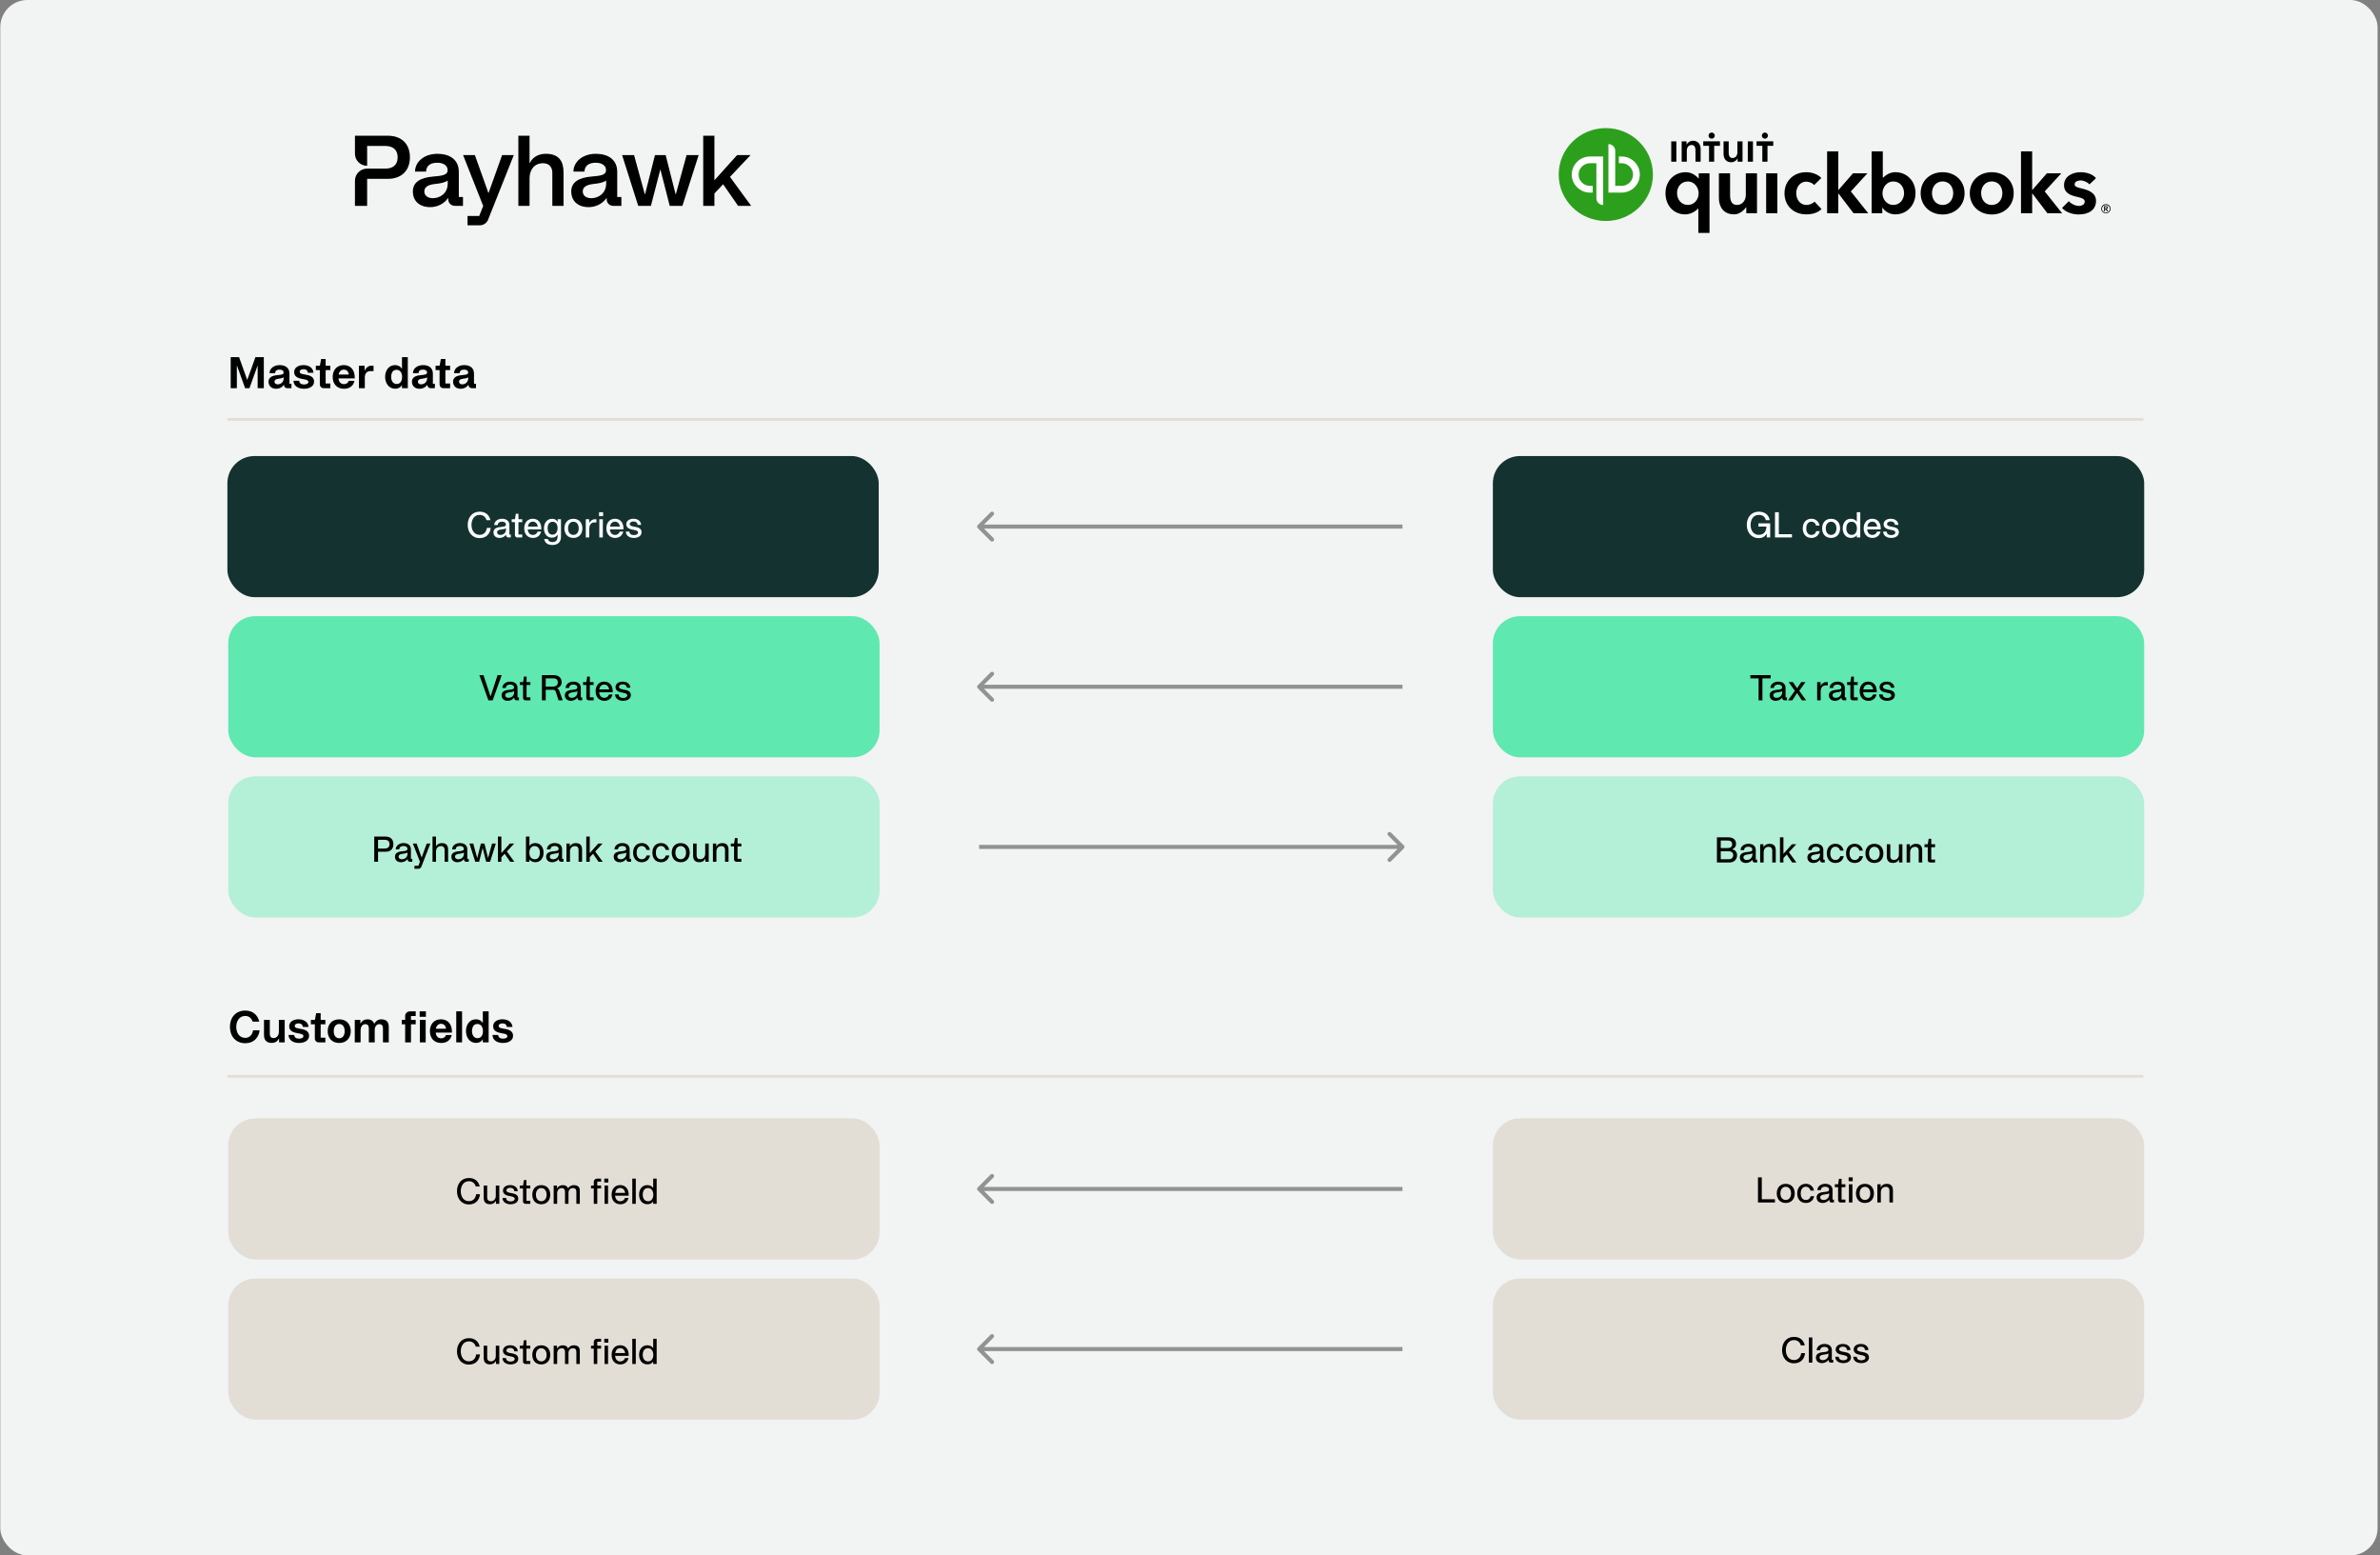 <svg width="877" height="573" viewBox="0 0 877 573" fill="none" xmlns="http://www.w3.org/2000/svg">
<rect x="0" y="0" width="877" height="573" fill="#808080" stroke="none"/>
<rect x="0.106" width="876" height="573" rx="10" fill="#F2F3F3"/>
<rect x="550.106" y="168" width="240" height="52" rx="10" fill="#143230"/>
<path d="M648.052 198.234C649.547 198.234 650.444 197.571 650.99 196.635H651.029V198H652.29V192.8H647.961V193.983H650.912C650.873 195.79 649.95 197.038 648.078 197.038C645.972 197.038 645.075 195.192 645.075 193.359C645.075 191.539 645.972 189.68 648.078 189.68C649.391 189.68 650.431 190.33 650.678 191.63H652.121C651.757 189.511 650.171 188.497 648.078 188.497C645.244 188.497 643.671 190.707 643.671 193.359C643.671 195.998 645.218 198.234 648.052 198.234ZM654.063 198H660.316V196.804H655.467V188.718H654.063V198ZM667.482 198.169C669.042 198.169 670.212 197.259 670.55 195.673H669.263C669.003 196.609 668.34 197.077 667.482 197.077C666.338 197.077 665.584 196.206 665.584 194.646C665.584 193.099 666.338 192.176 667.469 192.176C668.314 192.176 668.951 192.67 669.211 193.619H670.498C670.16 192.072 669.055 191.11 667.469 191.11C665.506 191.11 664.297 192.54 664.297 194.646C664.297 196.765 665.506 198.169 667.482 198.169ZM674.735 191.123C672.577 191.123 671.433 192.67 671.433 194.646C671.433 196.609 672.577 198.169 674.735 198.169C676.906 198.169 678.05 196.609 678.05 194.646C678.05 192.67 676.906 191.123 674.735 191.123ZM672.772 194.646C672.772 193.06 673.656 192.202 674.735 192.202C675.827 192.202 676.711 193.06 676.711 194.646C676.711 196.219 675.827 197.064 674.735 197.064C673.656 197.064 672.772 196.219 672.772 194.646ZM682.08 198.156C682.964 198.156 683.809 197.831 684.186 197.09H684.212V198H685.486V188.718H684.212V192.176H684.186C683.692 191.383 682.743 191.11 682.054 191.11C680.039 191.11 679.012 192.722 679.012 194.62C679.012 196.518 680.052 198.156 682.08 198.156ZM680.351 194.698C680.351 193.437 680.819 192.202 682.249 192.202C683.666 192.202 684.251 193.359 684.251 194.646C684.251 195.881 683.692 197.064 682.314 197.064C680.962 197.064 680.351 195.894 680.351 194.698ZM689.967 198.169C691.501 198.169 692.606 197.311 692.97 195.842H691.67C691.397 196.635 690.773 197.077 689.967 197.077C688.81 197.077 688.147 196.258 688.03 195.023H693.022C693.035 194.906 693.035 194.789 693.035 194.685C693.035 192.553 691.878 191.11 689.915 191.11C687.952 191.11 686.743 192.54 686.743 194.646C686.743 196.752 687.978 198.169 689.967 198.169ZM688.069 193.983C688.251 192.904 688.888 192.176 689.915 192.176C690.877 192.176 691.553 192.826 691.722 193.983H688.069ZM696.879 198.169C698.582 198.169 699.713 197.311 699.713 196.102C699.713 195.101 699.141 194.425 697.633 194.152L696.502 193.931C695.735 193.788 695.345 193.502 695.345 193.06C695.345 192.488 695.904 192.098 696.749 192.098C697.568 192.098 698.166 192.475 698.257 193.359H699.531C699.492 192.098 698.439 191.11 696.749 191.11C695.137 191.11 694.084 191.929 694.084 193.138C694.084 194.1 694.747 194.776 696.138 195.062L697.282 195.296C698.075 195.465 698.413 195.764 698.413 196.18C698.413 196.778 697.776 197.129 696.879 197.129C695.839 197.129 695.28 196.661 695.215 195.829H693.915C693.915 197.103 694.968 198.169 696.879 198.169Z" fill="white"/>
<rect x="550.106" y="227" width="240" height="52" rx="10" fill="#5FE8AF"/>
<path d="M648.022 258V249.901H644.993V248.718H652.468V249.901H649.426V258H648.022ZM654.341 258.169C652.963 258.169 652.092 257.389 652.092 256.115C652.092 254.88 653.054 254.282 654.77 254.139C656.109 254.035 656.681 253.866 656.681 253.242C656.681 252.579 656.083 252.176 655.238 252.176C654.341 252.176 653.717 252.54 653.652 253.437H652.365C652.365 252.176 653.548 251.11 655.238 251.11C656.772 251.11 657.955 251.864 657.955 253.411V256.934H658.475V258H657.565C657.123 258 656.746 257.636 656.746 257.207V256.986H656.72C656.148 257.753 655.251 258.169 654.341 258.169ZM653.418 256.115C653.418 256.752 653.951 257.077 654.627 257.077C655.693 257.077 656.707 256.349 656.707 255.075V254.581C656.291 254.88 655.68 254.971 655.017 255.036C653.99 255.153 653.418 255.465 653.418 256.115ZM658.866 258L661.388 254.477L659.1 251.279H660.66L662.194 253.567L663.728 251.279H665.301L663.013 254.477L665.535 258H663.975L662.207 255.283L660.426 258H658.866ZM673.517 251.279V252.475H672.763C671.632 252.475 670.891 253.216 670.891 254.815V258H669.604V251.279H670.865V252.644H670.891C671.385 251.773 672.087 251.279 672.932 251.279H673.517ZM676.177 258.169C674.799 258.169 673.928 257.389 673.928 256.115C673.928 254.88 674.89 254.282 676.606 254.139C677.945 254.035 678.517 253.866 678.517 253.242C678.517 252.579 677.919 252.176 677.074 252.176C676.177 252.176 675.553 252.54 675.488 253.437H674.201C674.201 252.176 675.384 251.11 677.074 251.11C678.608 251.11 679.791 251.864 679.791 253.411V256.934H680.311V258H679.401C678.959 258 678.582 257.636 678.582 257.207V256.986H678.556C677.984 257.753 677.087 258.169 676.177 258.169ZM675.254 256.115C675.254 256.752 675.787 257.077 676.463 257.077C677.529 257.077 678.543 256.349 678.543 255.075V254.581C678.127 254.88 677.516 254.971 676.853 255.036C675.826 255.153 675.254 255.465 675.254 256.115ZM682.707 258C682.226 258 681.836 257.61 681.836 257.129V252.345H680.64V251.279H681.849L682.161 249.264H683.123V251.279H684.527V252.345H683.123V256.908H684.527V258H682.707ZM688.487 258.169C686.498 258.169 685.263 256.752 685.263 254.646C685.263 252.54 686.472 251.11 688.435 251.11C690.398 251.11 691.555 252.553 691.555 254.685C691.555 254.789 691.555 254.906 691.542 255.023H686.55C686.667 256.258 687.33 257.077 688.487 257.077C689.293 257.077 689.917 256.635 690.19 255.842H691.49C691.126 257.311 690.021 258.169 688.487 258.169ZM686.589 253.983H690.242C690.073 252.826 689.397 252.176 688.435 252.176C687.408 252.176 686.771 252.904 686.589 253.983ZM695.398 258.169C693.487 258.169 692.434 257.103 692.434 255.829H693.734C693.799 256.661 694.358 257.129 695.398 257.129C696.295 257.129 696.932 256.778 696.932 256.18C696.932 255.764 696.594 255.465 695.801 255.296L694.657 255.062C693.266 254.776 692.603 254.1 692.603 253.138C692.603 251.929 693.656 251.11 695.268 251.11C696.958 251.11 698.011 252.098 698.05 253.359H696.776C696.685 252.475 696.087 252.098 695.268 252.098C694.423 252.098 693.864 252.488 693.864 253.06C693.864 253.502 694.254 253.788 695.021 253.931L696.152 254.152C697.66 254.425 698.232 255.101 698.232 256.102C698.232 257.311 697.101 258.169 695.398 258.169Z" fill="black"/>
<rect x="550.106" y="286" width="240" height="52" rx="10" fill="#B4EFD8"/>
<path d="M632.667 317.742H637.23C639.089 317.742 640.09 316.468 640.09 315.116C640.09 313.959 639.466 313.127 638.322 312.867V312.841C639.193 312.49 639.713 311.762 639.713 310.982C639.713 309.149 638.452 308.46 636.736 308.46H632.667V317.742ZM634.071 316.546V313.582H636.853C637.802 313.582 638.673 313.933 638.673 315.025C638.673 315.948 638.049 316.546 637.087 316.546H634.071ZM634.071 312.425V309.643H636.489C637.451 309.643 638.283 309.851 638.283 311.034C638.283 311.944 637.737 312.425 636.489 312.425H634.071ZM643.363 317.911C644.273 317.911 645.17 317.495 645.742 316.728H645.768V316.949C645.768 317.378 646.145 317.742 646.587 317.742H647.497V316.676H646.977V313.153C646.977 311.606 645.794 310.852 644.26 310.852C642.57 310.852 641.387 311.918 641.387 313.179H642.674C642.739 312.282 643.363 311.918 644.26 311.918C645.105 311.918 645.703 312.321 645.703 312.984C645.703 313.608 645.131 313.777 643.792 313.881C642.076 314.024 641.114 314.622 641.114 315.857C641.114 317.131 641.985 317.911 643.363 317.911ZM642.44 315.857C642.44 315.207 643.012 314.895 644.039 314.778C644.702 314.713 645.313 314.622 645.729 314.323V314.817C645.729 316.091 644.715 316.819 643.649 316.819C642.973 316.819 642.44 316.494 642.44 315.857ZM649.819 311.021H648.597V317.742H649.884V314.024C649.884 312.854 650.495 311.957 651.769 311.957C652.575 311.957 653.056 312.49 653.056 313.283V317.742H654.343V313.309C654.343 311.866 653.771 310.865 652.029 310.865C651.067 310.865 650.313 311.255 649.845 312.113H649.819V311.021ZM655.896 317.742H657.17V316.104L658.392 314.791L660.407 317.742H661.954L659.185 313.946L661.902 311.021H660.316L657.17 314.57V308.46H655.896V317.742ZM668.258 317.911C669.168 317.911 670.065 317.495 670.637 316.728H670.663V316.949C670.663 317.378 671.04 317.742 671.482 317.742H672.392V316.676H671.872V313.153C671.872 311.606 670.689 310.852 669.155 310.852C667.465 310.852 666.282 311.918 666.282 313.179H667.569C667.634 312.282 668.258 311.918 669.155 311.918C670 311.918 670.598 312.321 670.598 312.984C670.598 313.608 670.026 313.777 668.687 313.881C666.971 314.024 666.009 314.622 666.009 315.857C666.009 317.131 666.88 317.911 668.258 317.911ZM667.335 315.857C667.335 315.207 667.907 314.895 668.934 314.778C669.597 314.713 670.208 314.622 670.624 314.323V314.817C670.624 316.091 669.61 316.819 668.544 316.819C667.868 316.819 667.335 316.494 667.335 315.857ZM676.339 317.911C677.899 317.911 679.069 317.001 679.407 315.415H678.12C677.86 316.351 677.197 316.819 676.339 316.819C675.195 316.819 674.441 315.948 674.441 314.388C674.441 312.841 675.195 311.918 676.326 311.918C677.171 311.918 677.808 312.412 678.068 313.361H679.355C679.017 311.814 677.912 310.852 676.326 310.852C674.363 310.852 673.154 312.282 673.154 314.388C673.154 316.507 674.363 317.911 676.339 317.911ZM683.436 317.911C684.996 317.911 686.166 317.001 686.504 315.415H685.217C684.957 316.351 684.294 316.819 683.436 316.819C682.292 316.819 681.538 315.948 681.538 314.388C681.538 312.841 682.292 311.918 683.423 311.918C684.268 311.918 684.905 312.412 685.165 313.361H686.452C686.114 311.814 685.009 310.852 683.423 310.852C681.46 310.852 680.251 312.282 680.251 314.388C680.251 316.507 681.46 317.911 683.436 317.911ZM690.688 310.865C688.53 310.865 687.386 312.412 687.386 314.388C687.386 316.351 688.53 317.911 690.688 317.911C692.859 317.911 694.003 316.351 694.003 314.388C694.003 312.412 692.859 310.865 690.688 310.865ZM688.725 314.388C688.725 312.802 689.609 311.944 690.688 311.944C691.78 311.944 692.664 312.802 692.664 314.388C692.664 315.961 691.78 316.806 690.688 316.806C689.609 316.806 688.725 315.961 688.725 314.388ZM697.578 317.898C698.54 317.898 699.294 317.508 699.762 316.65H699.788V317.742H701.01V311.021H699.723V314.739C699.723 315.909 699.099 316.793 697.838 316.793C697.032 316.793 696.551 316.273 696.551 315.48V311.021H695.264V315.454C695.264 316.897 695.836 317.898 697.578 317.898ZM703.786 311.021H702.564V317.742H703.851V314.024C703.851 312.854 704.462 311.957 705.736 311.957C706.542 311.957 707.023 312.49 707.023 313.283V317.742H708.31V313.309C708.31 311.866 707.738 310.865 705.996 310.865C705.034 310.865 704.28 311.255 703.812 312.113H703.786V311.021ZM711.224 317.742H713.044V316.65H711.64V312.087H713.044V311.021H711.64V309.006H710.678L710.366 311.021H709.157V312.087H710.353V316.871C710.353 317.352 710.743 317.742 711.224 317.742Z" fill="black"/>
<rect x="83.793" y="168" width="240" height="52" rx="10" fill="#143230"/>
<path d="M176.74 198.234C179.132 198.234 180.575 196.752 180.822 194.477H179.392C179.262 195.92 178.3 197.038 176.74 197.038C174.66 197.038 173.737 195.192 173.737 193.359C173.737 191.539 174.66 189.68 176.74 189.68C178.079 189.68 178.963 190.512 179.275 191.63H180.718C180.289 189.706 178.911 188.497 176.74 188.497C173.919 188.497 172.346 190.707 172.346 193.359C172.346 195.998 173.919 198.234 176.74 198.234ZM184.091 198.169C185.001 198.169 185.898 197.753 186.47 196.986H186.496V197.207C186.496 197.636 186.873 198 187.315 198H188.225V196.934H187.705V193.411C187.705 191.864 186.522 191.11 184.988 191.11C183.298 191.11 182.115 192.176 182.115 193.437H183.402C183.467 192.54 184.091 192.176 184.988 192.176C185.833 192.176 186.431 192.579 186.431 193.242C186.431 193.866 185.859 194.035 184.52 194.139C182.804 194.282 181.842 194.88 181.842 196.115C181.842 197.389 182.713 198.169 184.091 198.169ZM183.168 196.115C183.168 195.465 183.74 195.153 184.767 195.036C185.43 194.971 186.041 194.88 186.457 194.581V195.075C186.457 196.349 185.443 197.077 184.377 197.077C183.701 197.077 183.168 196.752 183.168 196.115ZM190.621 198H192.441V196.908H191.037V192.345H192.441V191.279H191.037V189.264H190.075L189.763 191.279H188.554V192.345H189.75V197.129C189.75 197.61 190.14 198 190.621 198ZM196.401 198.169C197.935 198.169 199.04 197.311 199.404 195.842H198.104C197.831 196.635 197.207 197.077 196.401 197.077C195.244 197.077 194.581 196.258 194.464 195.023H199.456C199.469 194.906 199.469 194.789 199.469 194.685C199.469 192.553 198.312 191.11 196.349 191.11C194.386 191.11 193.177 192.54 193.177 194.646C193.177 196.752 194.412 198.169 196.401 198.169ZM194.503 193.983C194.685 192.904 195.322 192.176 196.349 192.176C197.311 192.176 197.987 192.826 198.156 193.983H194.503ZM203.572 200.769C205.457 200.769 206.718 199.781 206.718 197.753V191.279H205.496V192.228H205.47C205.054 191.487 204.313 191.123 203.494 191.123C201.258 191.123 200.439 193.021 200.439 194.659C200.439 196.492 201.453 198.078 203.416 198.078C204.248 198.078 205.093 197.701 205.47 196.882H205.483V197.35C205.483 198.884 205.015 199.703 203.572 199.703C202.649 199.703 202.103 199.365 201.83 198.559H200.517C200.829 200.002 201.778 200.769 203.572 200.769ZM201.778 194.581C201.778 193.333 202.311 192.228 203.637 192.228C204.95 192.228 205.457 193.372 205.457 194.529C205.457 195.751 204.937 196.973 203.572 196.973C202.207 196.973 201.778 195.725 201.778 194.581ZM211.282 191.123C209.124 191.123 207.98 192.67 207.98 194.646C207.98 196.609 209.124 198.169 211.282 198.169C213.453 198.169 214.597 196.609 214.597 194.646C214.597 192.67 213.453 191.123 211.282 191.123ZM209.319 194.646C209.319 193.06 210.203 192.202 211.282 192.202C212.374 192.202 213.258 193.06 213.258 194.646C213.258 196.219 212.374 197.064 211.282 197.064C210.203 197.064 209.319 196.219 209.319 194.646ZM219.771 191.279H219.186C218.341 191.279 217.639 191.773 217.145 192.644H217.119V191.279H215.858V198H217.145V194.815C217.145 193.216 217.886 192.475 219.017 192.475H219.771V191.279ZM220.848 198H222.135V191.279H220.848V198ZM220.744 190.148H222.239V188.718H220.744V190.148ZM226.667 198.169C228.201 198.169 229.306 197.311 229.67 195.842H228.37C228.097 196.635 227.473 197.077 226.667 197.077C225.51 197.077 224.847 196.258 224.73 195.023H229.722C229.735 194.906 229.735 194.789 229.735 194.685C229.735 192.553 228.578 191.11 226.615 191.11C224.652 191.11 223.443 192.54 223.443 194.646C223.443 196.752 224.678 198.169 226.667 198.169ZM224.769 193.983C224.951 192.904 225.588 192.176 226.615 192.176C227.577 192.176 228.253 192.826 228.422 193.983H224.769ZM233.578 198.169C235.281 198.169 236.412 197.311 236.412 196.102C236.412 195.101 235.84 194.425 234.332 194.152L233.201 193.931C232.434 193.788 232.044 193.502 232.044 193.06C232.044 192.488 232.603 192.098 233.448 192.098C234.267 192.098 234.865 192.475 234.956 193.359H236.23C236.191 192.098 235.138 191.11 233.448 191.11C231.836 191.11 230.783 191.929 230.783 193.138C230.783 194.1 231.446 194.776 232.837 195.062L233.981 195.296C234.774 195.465 235.112 195.764 235.112 196.18C235.112 196.778 234.475 197.129 233.578 197.129C232.538 197.129 231.979 196.661 231.914 195.829H230.614C230.614 197.103 231.667 198.169 233.578 198.169Z" fill="white"/>
<rect x="84.106" y="227" width="240" height="52" rx="10" fill="#5FE8AF"/>
<path d="M179.972 258L176.644 248.718H178.152L180.739 256.544H180.778L183.352 248.718H184.873L181.545 258H179.972ZM187.087 258.169C185.709 258.169 184.838 257.389 184.838 256.115C184.838 254.88 185.8 254.282 187.516 254.139C188.855 254.035 189.427 253.866 189.427 253.242C189.427 252.579 188.829 252.176 187.984 252.176C187.087 252.176 186.463 252.54 186.398 253.437H185.111C185.111 252.176 186.294 251.11 187.984 251.11C189.518 251.11 190.701 251.864 190.701 253.411V256.934H191.221V258H190.311C189.869 258 189.492 257.636 189.492 257.207V256.986H189.466C188.894 257.753 187.997 258.169 187.087 258.169ZM186.164 256.115C186.164 256.752 186.697 257.077 187.373 257.077C188.439 257.077 189.453 256.349 189.453 255.075V254.581C189.037 254.88 188.426 254.971 187.763 255.036C186.736 255.153 186.164 255.465 186.164 256.115ZM193.617 258C193.136 258 192.746 257.61 192.746 257.129V252.345H191.55V251.279H192.759L193.071 249.264H194.033V251.279H195.437V252.345H194.033V256.908H195.437V258H193.617ZM199.687 258V248.718H204.016C205.771 248.718 206.954 249.602 206.954 251.383C206.954 252.761 205.771 253.398 205.264 253.554L205.94 254.087L207.344 258H205.823L204.77 254.737C204.64 254.321 204.198 254.126 203.951 254.126H201.091V258H199.687ZM201.091 252.956H203.574C204.627 252.956 205.563 252.631 205.563 251.396C205.563 250.551 205.069 249.901 204.016 249.901H201.091V252.956ZM210.396 258.169C209.018 258.169 208.147 257.389 208.147 256.115C208.147 254.88 209.109 254.282 210.825 254.139C212.164 254.035 212.736 253.866 212.736 253.242C212.736 252.579 212.138 252.176 211.293 252.176C210.396 252.176 209.772 252.54 209.707 253.437H208.42C208.42 252.176 209.603 251.11 211.293 251.11C212.827 251.11 214.01 251.864 214.01 253.411V256.934H214.53V258H213.62C213.178 258 212.801 257.636 212.801 257.207V256.986H212.775C212.203 257.753 211.306 258.169 210.396 258.169ZM209.473 256.115C209.473 256.752 210.006 257.077 210.682 257.077C211.748 257.077 212.762 256.349 212.762 255.075V254.581C212.346 254.88 211.735 254.971 211.072 255.036C210.045 255.153 209.473 255.465 209.473 256.115ZM216.925 258C216.444 258 216.054 257.61 216.054 257.129V252.345H214.858V251.279H216.067L216.379 249.264H217.341V251.279H218.745V252.345H217.341V256.908H218.745V258H216.925ZM222.706 258.169C220.717 258.169 219.482 256.752 219.482 254.646C219.482 252.54 220.691 251.11 222.654 251.11C224.617 251.11 225.774 252.553 225.774 254.685C225.774 254.789 225.774 254.906 225.761 255.023H220.769C220.886 256.258 221.549 257.077 222.706 257.077C223.512 257.077 224.136 256.635 224.409 255.842H225.709C225.345 257.311 224.24 258.169 222.706 258.169ZM220.808 253.983H224.461C224.292 252.826 223.616 252.176 222.654 252.176C221.627 252.176 220.99 252.904 220.808 253.983ZM229.617 258.169C227.706 258.169 226.653 257.103 226.653 255.829H227.953C228.018 256.661 228.577 257.129 229.617 257.129C230.514 257.129 231.151 256.778 231.151 256.18C231.151 255.764 230.813 255.465 230.02 255.296L228.876 255.062C227.485 254.776 226.822 254.1 226.822 253.138C226.822 251.929 227.875 251.11 229.487 251.11C231.177 251.11 232.23 252.098 232.269 253.359H230.995C230.904 252.475 230.306 252.098 229.487 252.098C228.642 252.098 228.083 252.488 228.083 253.06C228.083 253.502 228.473 253.788 229.24 253.931L230.371 254.152C231.879 254.425 232.451 255.101 232.451 256.102C232.451 257.311 231.32 258.169 229.617 258.169Z" fill="black"/>
<rect x="84.106" y="286" width="240" height="52" rx="10" fill="#B4EFD8"/>
<path d="M137.901 317.475H139.305V313.783H142.087C143.946 313.783 144.96 312.691 144.96 310.988C144.96 309.298 143.946 308.193 142.087 308.193H137.901V317.475ZM139.305 312.6V309.376H141.697C142.945 309.376 143.543 309.948 143.543 310.988C143.543 312.184 142.75 312.6 141.697 312.6H139.305ZM147.797 317.644C148.707 317.644 149.604 317.228 150.176 316.461H150.202V316.682C150.202 317.111 150.579 317.475 151.021 317.475H151.931V316.409H151.411V312.886C151.411 311.339 150.228 310.585 148.694 310.585C147.004 310.585 145.821 311.651 145.821 312.912H147.108C147.173 312.015 147.797 311.651 148.694 311.651C149.539 311.651 150.137 312.054 150.137 312.717C150.137 313.341 149.565 313.51 148.226 313.614C146.51 313.757 145.548 314.355 145.548 315.59C145.548 316.864 146.419 317.644 147.797 317.644ZM146.874 315.59C146.874 314.94 147.446 314.628 148.473 314.511C149.136 314.446 149.747 314.355 150.163 314.056V314.55C150.163 315.824 149.149 316.552 148.083 316.552C147.407 316.552 146.874 316.227 146.874 315.59ZM152.715 320.049H154.197C154.652 320.049 155.081 319.75 155.25 319.334L158.591 310.754H157.239L155.38 315.928H155.367L153.508 310.754H152.13L154.756 317.475L154.171 318.957H152.715V320.049ZM160.665 308.193H159.378V317.475H160.665V313.757C160.665 312.587 161.276 311.69 162.55 311.69C163.356 311.69 163.837 312.223 163.837 313.016V317.475H165.124V313.042C165.124 311.599 164.552 310.598 162.81 310.598C161.978 310.598 161.068 310.949 160.691 311.768H160.665V308.193ZM168.579 317.644C169.489 317.644 170.386 317.228 170.958 316.461H170.984V316.682C170.984 317.111 171.361 317.475 171.803 317.475H172.713V316.409H172.193V312.886C172.193 311.339 171.01 310.585 169.476 310.585C167.786 310.585 166.603 311.651 166.603 312.912H167.89C167.955 312.015 168.579 311.651 169.476 311.651C170.321 311.651 170.919 312.054 170.919 312.717C170.919 313.341 170.347 313.51 169.008 313.614C167.292 313.757 166.33 314.355 166.33 315.59C166.33 316.864 167.201 317.644 168.579 317.644ZM167.656 315.59C167.656 314.94 168.228 314.628 169.255 314.511C169.918 314.446 170.529 314.355 170.945 314.056V314.55C170.945 315.824 169.931 316.552 168.865 316.552C168.189 316.552 167.656 316.227 167.656 315.59ZM175.134 317.475H176.551L177.838 312.418H177.864L179.151 317.475H180.581L182.713 310.754H181.322L179.866 316.058H179.827L178.501 310.754H177.201L175.875 316.058H175.836L174.38 310.754H172.989L175.134 317.475ZM183.474 317.475H184.748V315.837L185.97 314.524L187.985 317.475H189.532L186.763 313.679L189.48 310.754H187.894L184.748 314.303V308.193H183.474V317.475ZM197.24 317.631C199.255 317.631 200.295 316.019 200.295 314.121C200.295 312.223 199.255 310.585 197.227 310.585C196.33 310.585 195.511 310.91 195.121 311.664H195.095V308.193H193.808V317.475H195.095V316.578H195.121C195.602 317.358 196.551 317.631 197.24 317.631ZM195.056 314.108C195.056 312.86 195.615 311.677 196.993 311.677C198.358 311.677 198.956 312.86 198.956 314.069C198.956 315.317 198.462 316.539 197.045 316.539C195.628 316.539 195.056 315.382 195.056 314.108ZM203.504 317.644C204.414 317.644 205.311 317.228 205.883 316.461H205.909V316.682C205.909 317.111 206.286 317.475 206.728 317.475H207.638V316.409H207.118V312.886C207.118 311.339 205.935 310.585 204.401 310.585C202.711 310.585 201.528 311.651 201.528 312.912H202.815C202.88 312.015 203.504 311.651 204.401 311.651C205.246 311.651 205.844 312.054 205.844 312.717C205.844 313.341 205.272 313.51 203.933 313.614C202.217 313.757 201.255 314.355 201.255 315.59C201.255 316.864 202.126 317.644 203.504 317.644ZM202.581 315.59C202.581 314.94 203.153 314.628 204.18 314.511C204.843 314.446 205.454 314.355 205.87 314.056V314.55C205.87 315.824 204.856 316.552 203.79 316.552C203.114 316.552 202.581 316.227 202.581 315.59ZM209.96 310.754H208.738V317.475H210.025V313.757C210.025 312.587 210.636 311.69 211.91 311.69C212.716 311.69 213.197 312.223 213.197 313.016V317.475H214.484V313.042C214.484 311.599 213.912 310.598 212.17 310.598C211.208 310.598 210.454 310.988 209.986 311.846H209.96V310.754ZM216.037 317.475H217.311V315.837L218.533 314.524L220.548 317.475H222.095L219.326 313.679L222.043 310.754H220.457L217.311 314.303V308.193H216.037V317.475ZM228.399 317.644C229.309 317.644 230.206 317.228 230.778 316.461H230.804V316.682C230.804 317.111 231.181 317.475 231.623 317.475H232.533V316.409H232.013V312.886C232.013 311.339 230.83 310.585 229.296 310.585C227.606 310.585 226.423 311.651 226.423 312.912H227.71C227.775 312.015 228.399 311.651 229.296 311.651C230.141 311.651 230.739 312.054 230.739 312.717C230.739 313.341 230.167 313.51 228.828 313.614C227.112 313.757 226.15 314.355 226.15 315.59C226.15 316.864 227.021 317.644 228.399 317.644ZM227.476 315.59C227.476 314.94 228.048 314.628 229.075 314.511C229.738 314.446 230.349 314.355 230.765 314.056V314.55C230.765 315.824 229.751 316.552 228.685 316.552C228.009 316.552 227.476 316.227 227.476 315.59ZM236.48 317.644C238.04 317.644 239.21 316.734 239.548 315.148H238.261C238.001 316.084 237.338 316.552 236.48 316.552C235.336 316.552 234.582 315.681 234.582 314.121C234.582 312.574 235.336 311.651 236.467 311.651C237.312 311.651 237.949 312.145 238.209 313.094H239.496C239.158 311.547 238.053 310.585 236.467 310.585C234.504 310.585 233.295 312.015 233.295 314.121C233.295 316.24 234.504 317.644 236.48 317.644ZM243.577 317.644C245.137 317.644 246.307 316.734 246.645 315.148H245.358C245.098 316.084 244.435 316.552 243.577 316.552C242.433 316.552 241.679 315.681 241.679 314.121C241.679 312.574 242.433 311.651 243.564 311.651C244.409 311.651 245.046 312.145 245.306 313.094H246.593C246.255 311.547 245.15 310.585 243.564 310.585C241.601 310.585 240.392 312.015 240.392 314.121C240.392 316.24 241.601 317.644 243.577 317.644ZM250.83 310.598C248.672 310.598 247.528 312.145 247.528 314.121C247.528 316.084 248.672 317.644 250.83 317.644C253.001 317.644 254.145 316.084 254.145 314.121C254.145 312.145 253.001 310.598 250.83 310.598ZM248.867 314.121C248.867 312.535 249.751 311.677 250.83 311.677C251.922 311.677 252.806 312.535 252.806 314.121C252.806 315.694 251.922 316.539 250.83 316.539C249.751 316.539 248.867 315.694 248.867 314.121ZM257.72 317.631C258.682 317.631 259.436 317.241 259.904 316.383H259.93V317.475H261.152V310.754H259.865V314.472C259.865 315.642 259.241 316.526 257.98 316.526C257.174 316.526 256.693 316.006 256.693 315.213V310.754H255.406V315.187C255.406 316.63 255.978 317.631 257.72 317.631ZM263.927 310.754H262.705V317.475H263.992V313.757C263.992 312.587 264.603 311.69 265.877 311.69C266.683 311.69 267.164 312.223 267.164 313.016V317.475H268.451V313.042C268.451 311.599 267.879 310.598 266.137 310.598C265.175 310.598 264.421 310.988 263.953 311.846H263.927V310.754ZM271.365 317.475H273.185V316.383H271.781V311.82H273.185V310.754H271.781V308.739H270.819L270.507 310.754H269.298V311.82H270.494V316.604C270.494 317.085 270.884 317.475 271.365 317.475Z" fill="black"/>
<path d="M85.006 143H87.278V134.744H87.342L90.318 143H91.918L94.894 134.744H94.942V143H97.214V131.576H94.126L91.102 139.976L88.094 131.576H85.006V143ZM101.781 143.224C102.949 143.224 103.925 142.712 104.613 141.768H104.661V141.912C104.661 142.536 105.173 143 105.797 143H107.397V141.384H106.661V137.624C106.661 135.432 105.077 134.504 103.045 134.504C100.773 134.504 99.317 135.88 99.317 137.464H101.381C101.413 136.52 102.053 136.168 103.045 136.168C103.925 136.168 104.517 136.552 104.517 137.256C104.517 137.896 103.893 138.072 102.101 138.216C100.117 138.376 98.949 139.144 98.949 140.6C98.949 142.232 100.101 143.224 101.781 143.224ZM101.141 140.616C101.141 139.992 101.605 139.656 102.533 139.544C103.317 139.448 104.069 139.336 104.533 138.984V139.336C104.533 140.856 103.381 141.592 102.341 141.592C101.653 141.592 101.141 141.24 101.141 140.616ZM112.02 143.224C114.276 143.224 115.732 142.136 115.732 140.616C115.732 139.288 114.964 138.44 112.932 138.088L111.636 137.848C110.804 137.704 110.436 137.4 110.436 136.984C110.436 136.344 111.044 136.008 111.86 136.008C112.756 136.008 113.348 136.472 113.444 137.32H115.508C115.444 135.752 114.052 134.504 111.86 134.504C109.748 134.504 108.404 135.544 108.404 137.048C108.404 138.408 109.268 139.192 111.076 139.544L112.468 139.816C113.38 139.992 113.636 140.36 113.636 140.696C113.636 141.352 112.9 141.64 112.02 141.64C110.964 141.64 110.308 141.176 110.244 140.264H108.164C108.164 141.928 109.556 143.224 112.02 143.224ZM119.262 143H121.726V141.272H119.998V136.344H121.726V134.728H119.998V132.248H118.334L117.87 134.728H116.382V136.344H117.854V141.576C117.854 142.392 118.462 143 119.262 143ZM126.78 143.224C128.7 143.224 130.22 142.248 130.62 140.296H128.524C128.268 141.048 127.644 141.512 126.78 141.512C125.58 141.512 124.876 140.776 124.732 139.416H130.7C130.716 139.288 130.716 139.128 130.716 139.032C130.716 136.392 129.26 134.504 126.668 134.504C124.076 134.504 122.588 136.36 122.588 138.872C122.588 141.384 124.092 143.224 126.78 143.224ZM124.78 137.992C125.004 136.808 125.724 136.168 126.684 136.168C127.644 136.168 128.396 136.76 128.54 137.992H124.78ZM137.644 134.728H136.812C135.804 134.728 134.972 135.352 134.428 136.456H134.364V134.728H132.268V143H134.428V139.064C134.428 137.496 135.244 136.712 136.508 136.712H137.644V134.728ZM145.644 143.208C146.604 143.208 147.58 142.808 148.076 141.88H148.124V143H150.268V131.576H148.124V135.832H148.076C147.468 134.84 146.46 134.504 145.612 134.504C143.244 134.504 141.916 136.488 141.916 138.824C141.916 141.16 143.26 143.208 145.644 143.208ZM144.14 138.92C144.14 137.576 144.62 136.232 146.108 136.232C147.532 136.232 148.172 137.416 148.172 138.872C148.172 140.248 147.564 141.464 146.188 141.464C144.764 141.464 144.14 140.2 144.14 138.92ZM154.625 143.224C155.793 143.224 156.769 142.712 157.457 141.768H157.505V141.912C157.505 142.536 158.017 143 158.641 143H160.241V141.384H159.505V137.624C159.505 135.432 157.921 134.504 155.889 134.504C153.617 134.504 152.161 135.88 152.161 137.464H154.225C154.257 136.52 154.897 136.168 155.889 136.168C156.769 136.168 157.361 136.552 157.361 137.256C157.361 137.896 156.737 138.072 154.945 138.216C152.961 138.376 151.793 139.144 151.793 140.6C151.793 142.232 152.945 143.224 154.625 143.224ZM153.985 140.616C153.985 139.992 154.449 139.656 155.377 139.544C156.161 139.448 156.913 139.336 157.377 138.984V139.336C157.377 140.856 156.225 141.592 155.185 141.592C154.497 141.592 153.985 141.24 153.985 140.616ZM163.387 143H165.851V141.272H164.123V136.344H165.851V134.728H164.123V132.248H162.459L161.995 134.728H160.507V136.344H161.979V141.576C161.979 142.392 162.587 143 163.387 143ZM169.781 143.224C170.949 143.224 171.925 142.712 172.613 141.768H172.661V141.912C172.661 142.536 173.173 143 173.797 143H175.397V141.384H174.661V137.624C174.661 135.432 173.077 134.504 171.045 134.504C168.773 134.504 167.317 135.88 167.317 137.464H169.381C169.413 136.52 170.053 136.168 171.045 136.168C171.925 136.168 172.517 136.552 172.517 137.256C172.517 137.896 171.893 138.072 170.101 138.216C168.117 138.376 166.949 139.144 166.949 140.6C166.949 142.232 168.101 143.224 169.781 143.224ZM169.141 140.616C169.141 139.992 169.605 139.656 170.533 139.544C171.317 139.448 172.069 139.336 172.533 138.984V139.336C172.533 140.856 171.381 141.592 170.341 141.592C169.653 141.592 169.141 141.24 169.141 140.616Z" fill="black"/>
<line x1="83.793" y1="154.5" x2="789.793" y2="154.5" stroke="#E3DED5"/>
<path d="M360.263 193.47C359.97 193.763 359.97 194.237 360.263 194.53L365.036 199.303C365.329 199.596 365.804 199.596 366.097 199.303C366.389 199.01 366.389 198.536 366.097 198.243L361.854 194L366.097 189.757C366.389 189.464 366.389 188.99 366.097 188.697C365.804 188.404 365.329 188.404 365.036 188.697L360.263 193.47ZM516.793 193.25L360.793 193.25V194.75L516.793 194.75V193.25Z" fill="black" fill-opacity="0.4"/>
<path d="M360.263 252.47C359.97 252.763 359.97 253.237 360.263 253.53L365.036 258.303C365.329 258.596 365.804 258.596 366.097 258.303C366.389 258.01 366.389 257.536 366.097 257.243L361.854 253L366.097 248.757C366.389 248.464 366.389 247.99 366.097 247.697C365.804 247.404 365.329 247.404 365.036 247.697L360.263 252.47ZM516.793 252.25L360.793 252.25V253.75L516.793 253.75V252.25Z" fill="black" fill-opacity="0.4"/>
<path d="M517.324 312.53C517.616 312.237 517.616 311.763 517.324 311.47L512.551 306.697C512.258 306.404 511.783 306.404 511.49 306.697C511.197 306.99 511.197 307.464 511.49 307.757L515.733 312L511.49 316.243C511.197 316.536 511.197 317.01 511.49 317.303C511.783 317.596 512.258 317.596 512.551 317.303L517.324 312.53ZM360.793 312.75L516.793 312.75L516.793 311.25L360.793 311.25L360.793 312.75Z" fill="black" fill-opacity="0.4"/>
<rect x="550.106" y="412" width="240" height="52" rx="10" fill="#E3DED5"/>
<rect x="550.106" y="471" width="240" height="52" rx="10" fill="#E3DED5"/>
<path d="M647.793 443H654.046V441.804H649.197V433.718H647.793V443ZM658.017 436.123C655.859 436.123 654.715 437.67 654.715 439.646C654.715 441.609 655.859 443.169 658.017 443.169C660.188 443.169 661.332 441.609 661.332 439.646C661.332 437.67 660.188 436.123 658.017 436.123ZM656.054 439.646C656.054 438.06 656.938 437.202 658.017 437.202C659.109 437.202 659.993 438.06 659.993 439.646C659.993 441.219 659.109 442.064 658.017 442.064C656.938 442.064 656.054 441.219 656.054 439.646ZM665.44 443.169C667 443.169 668.17 442.259 668.508 440.673H667.221C666.961 441.609 666.298 442.077 665.44 442.077C664.296 442.077 663.542 441.206 663.542 439.646C663.542 438.099 664.296 437.176 665.427 437.176C666.272 437.176 666.909 437.67 667.169 438.619H668.456C668.118 437.072 667.013 436.11 665.427 436.11C663.464 436.11 662.255 437.54 662.255 439.646C662.255 441.765 663.464 443.169 665.44 443.169ZM671.654 443.169C672.564 443.169 673.461 442.753 674.033 441.986H674.059V442.207C674.059 442.636 674.436 443 674.878 443H675.788V441.934H675.268V438.411C675.268 436.864 674.085 436.11 672.551 436.11C670.861 436.11 669.678 437.176 669.678 438.437H670.965C671.03 437.54 671.654 437.176 672.551 437.176C673.396 437.176 673.994 437.579 673.994 438.242C673.994 438.866 673.422 439.035 672.083 439.139C670.367 439.282 669.405 439.88 669.405 441.115C669.405 442.389 670.276 443.169 671.654 443.169ZM670.731 441.115C670.731 440.465 671.303 440.153 672.33 440.036C672.993 439.971 673.604 439.88 674.02 439.581V440.075C674.02 441.349 673.006 442.077 671.94 442.077C671.264 442.077 670.731 441.752 670.731 441.115ZM678.184 443H680.004V441.908H678.6V437.345H680.004V436.279H678.6V434.264H677.638L677.326 436.279H676.117V437.345H677.313V442.129C677.313 442.61 677.703 443 678.184 443ZM681.307 443H682.594V436.279H681.307V443ZM681.203 435.148H682.698V433.718H681.203V435.148ZM687.204 436.123C685.046 436.123 683.902 437.67 683.902 439.646C683.902 441.609 685.046 443.169 687.204 443.169C689.375 443.169 690.519 441.609 690.519 439.646C690.519 437.67 689.375 436.123 687.204 436.123ZM685.241 439.646C685.241 438.06 686.125 437.202 687.204 437.202C688.296 437.202 689.18 438.06 689.18 439.646C689.18 441.219 688.296 442.064 687.204 442.064C686.125 442.064 685.241 441.219 685.241 439.646ZM693.002 436.279H691.78V443H693.067V439.282C693.067 438.112 693.678 437.215 694.952 437.215C695.758 437.215 696.239 437.748 696.239 438.541V443H697.526V438.567C697.526 437.124 696.954 436.123 695.212 436.123C694.25 436.123 693.496 436.513 693.028 437.371H693.002V436.279Z" fill="black"/>
<path d="M661.06 502.234C663.452 502.234 664.895 500.752 665.142 498.477H663.712C663.582 499.92 662.62 501.038 661.06 501.038C658.98 501.038 658.057 499.192 658.057 497.359C658.057 495.539 658.98 493.68 661.06 493.68C662.399 493.68 663.283 494.512 663.595 495.63H665.038C664.609 493.706 663.231 492.497 661.06 492.497C658.239 492.497 656.666 494.707 656.666 497.359C656.666 499.998 658.239 502.234 661.06 502.234ZM666.536 502H667.823V492.718H666.536V502ZM671.394 502.169C672.304 502.169 673.201 501.753 673.773 500.986H673.799V501.207C673.799 501.636 674.176 502 674.618 502H675.528V500.934H675.008V497.411C675.008 495.864 673.825 495.11 672.291 495.11C670.601 495.11 669.418 496.176 669.418 497.437H670.705C670.77 496.54 671.394 496.176 672.291 496.176C673.136 496.176 673.734 496.579 673.734 497.242C673.734 497.866 673.162 498.035 671.823 498.139C670.107 498.282 669.145 498.88 669.145 500.115C669.145 501.389 670.016 502.169 671.394 502.169ZM670.471 500.115C670.471 499.465 671.043 499.153 672.07 499.036C672.733 498.971 673.344 498.88 673.76 498.581V499.075C673.76 500.349 672.746 501.077 671.68 501.077C671.004 501.077 670.471 500.752 670.471 500.115ZM679.228 502.169C680.931 502.169 682.062 501.311 682.062 500.102C682.062 499.101 681.49 498.425 679.982 498.152L678.851 497.931C678.084 497.788 677.694 497.502 677.694 497.06C677.694 496.488 678.253 496.098 679.098 496.098C679.917 496.098 680.515 496.475 680.606 497.359H681.88C681.841 496.098 680.788 495.11 679.098 495.11C677.486 495.11 676.433 495.929 676.433 497.138C676.433 498.1 677.096 498.776 678.487 499.062L679.631 499.296C680.424 499.465 680.762 499.764 680.762 500.18C680.762 500.778 680.125 501.129 679.228 501.129C678.188 501.129 677.629 500.661 677.564 499.829H676.264C676.264 501.103 677.317 502.169 679.228 502.169ZM685.855 502.169C687.558 502.169 688.689 501.311 688.689 500.102C688.689 499.101 688.117 498.425 686.609 498.152L685.478 497.931C684.711 497.788 684.321 497.502 684.321 497.06C684.321 496.488 684.88 496.098 685.725 496.098C686.544 496.098 687.142 496.475 687.233 497.359H688.507C688.468 496.098 687.415 495.11 685.725 495.11C684.113 495.11 683.06 495.929 683.06 497.138C683.06 498.1 683.723 498.776 685.114 499.062L686.258 499.296C687.051 499.465 687.389 499.764 687.389 500.18C687.389 500.778 686.752 501.129 685.855 501.129C684.815 501.129 684.256 500.661 684.191 499.829H682.891C682.891 501.103 683.944 502.169 685.855 502.169Z" fill="black"/>
<rect x="84.106" y="412" width="240" height="52" rx="10" fill="#E3DED5"/>
<rect x="84.106" y="471" width="240" height="52" rx="10" fill="#E3DED5"/>
<path d="M172.788 443.709C175.18 443.709 176.623 442.227 176.87 439.952H175.44C175.31 441.395 174.348 442.513 172.788 442.513C170.708 442.513 169.785 440.667 169.785 438.834C169.785 437.014 170.708 435.155 172.788 435.155C174.127 435.155 175.011 435.987 175.323 437.105H176.766C176.337 435.181 174.959 433.972 172.788 433.972C169.967 433.972 168.394 436.182 168.394 438.834C168.394 441.473 169.967 443.709 172.788 443.709ZM180.551 443.631C181.513 443.631 182.267 443.241 182.735 442.383H182.761V443.475H183.983V436.754H182.696V440.472C182.696 441.642 182.072 442.526 180.811 442.526C180.005 442.526 179.524 442.006 179.524 441.213V436.754H178.237V441.187C178.237 442.63 178.809 443.631 180.551 443.631ZM188.137 443.644C189.84 443.644 190.971 442.786 190.971 441.577C190.971 440.576 190.399 439.9 188.891 439.627L187.76 439.406C186.993 439.263 186.603 438.977 186.603 438.535C186.603 437.963 187.162 437.573 188.007 437.573C188.826 437.573 189.424 437.95 189.515 438.834H190.789C190.75 437.573 189.697 436.585 188.007 436.585C186.395 436.585 185.342 437.404 185.342 438.613C185.342 439.575 186.005 440.251 187.396 440.537L188.54 440.771C189.333 440.94 189.671 441.239 189.671 441.655C189.671 442.253 189.034 442.604 188.137 442.604C187.097 442.604 186.538 442.136 186.473 441.304H185.173C185.173 442.578 186.226 443.644 188.137 443.644ZM193.587 443.475H195.407V442.383H194.003V437.82H195.407V436.754H194.003V434.739H193.041L192.729 436.754H191.52V437.82H192.716V442.604C192.716 443.085 193.106 443.475 193.587 443.475ZM199.445 436.598C197.287 436.598 196.143 438.145 196.143 440.121C196.143 442.084 197.287 443.644 199.445 443.644C201.616 443.644 202.76 442.084 202.76 440.121C202.76 438.145 201.616 436.598 199.445 436.598ZM197.482 440.121C197.482 438.535 198.366 437.677 199.445 437.677C200.537 437.677 201.421 438.535 201.421 440.121C201.421 441.694 200.537 442.539 199.445 442.539C198.366 442.539 197.482 441.694 197.482 440.121ZM204.021 443.475H205.308V439.432C205.308 438.834 205.776 437.69 206.985 437.69C207.921 437.69 208.194 438.288 208.194 439.133V443.475H209.481V439.432C209.481 438.392 210.118 437.69 211.132 437.69C212.146 437.69 212.38 438.327 212.38 439.133V443.475H213.654V438.613C213.654 437.209 212.796 436.598 211.418 436.598C210.547 436.598 209.78 437.027 209.312 437.794C209.039 436.962 208.298 436.598 207.414 436.598C206.491 436.598 205.75 436.988 205.269 437.768H205.243V436.754H204.021V443.475ZM218.801 443.475H220.088V437.82H221.492V436.754H220.088V435.285H221.492V434.193H220.036C219.347 434.193 218.801 434.7 218.801 435.376V436.754H217.787V437.82H218.801V443.475ZM222.774 443.475H224.061V436.754H222.774V443.475ZM222.67 435.623H224.165V434.193H222.67V435.623ZM228.592 443.644C230.126 443.644 231.231 442.786 231.595 441.317H230.295C230.022 442.11 229.398 442.552 228.592 442.552C227.435 442.552 226.772 441.733 226.655 440.498H231.647C231.66 440.381 231.66 440.264 231.66 440.16C231.66 438.028 230.503 436.585 228.54 436.585C226.577 436.585 225.368 438.015 225.368 440.121C225.368 442.227 226.603 443.644 228.592 443.644ZM226.694 439.458C226.876 438.379 227.513 437.651 228.54 437.651C229.502 437.651 230.178 438.301 230.347 439.458H226.694ZM232.993 443.475H234.28V434.193H232.993V443.475ZM238.567 443.631C239.451 443.631 240.296 443.306 240.673 442.565H240.699V443.475H241.973V434.193H240.699V437.651H240.673C240.179 436.858 239.23 436.585 238.541 436.585C236.526 436.585 235.499 438.197 235.499 440.095C235.499 441.993 236.539 443.631 238.567 443.631ZM236.838 440.173C236.838 438.912 237.306 437.677 238.736 437.677C240.153 437.677 240.738 438.834 240.738 440.121C240.738 441.356 240.179 442.539 238.801 442.539C237.449 442.539 236.838 441.369 236.838 440.173Z" fill="black"/>
<path d="M172.788 502.709C175.18 502.709 176.623 501.227 176.87 498.952H175.44C175.31 500.395 174.348 501.513 172.788 501.513C170.708 501.513 169.785 499.667 169.785 497.834C169.785 496.014 170.708 494.155 172.788 494.155C174.127 494.155 175.011 494.987 175.323 496.105H176.766C176.337 494.181 174.959 492.972 172.788 492.972C169.967 492.972 168.394 495.182 168.394 497.834C168.394 500.473 169.967 502.709 172.788 502.709ZM180.551 502.631C181.513 502.631 182.267 502.241 182.735 501.383H182.761V502.475H183.983V495.754H182.696V499.472C182.696 500.642 182.072 501.526 180.811 501.526C180.005 501.526 179.524 501.006 179.524 500.213V495.754H178.237V500.187C178.237 501.63 178.809 502.631 180.551 502.631ZM188.137 502.644C189.84 502.644 190.971 501.786 190.971 500.577C190.971 499.576 190.399 498.9 188.891 498.627L187.76 498.406C186.993 498.263 186.603 497.977 186.603 497.535C186.603 496.963 187.162 496.573 188.007 496.573C188.826 496.573 189.424 496.95 189.515 497.834H190.789C190.75 496.573 189.697 495.585 188.007 495.585C186.395 495.585 185.342 496.404 185.342 497.613C185.342 498.575 186.005 499.251 187.396 499.537L188.54 499.771C189.333 499.94 189.671 500.239 189.671 500.655C189.671 501.253 189.034 501.604 188.137 501.604C187.097 501.604 186.538 501.136 186.473 500.304H185.173C185.173 501.578 186.226 502.644 188.137 502.644ZM193.587 502.475H195.407V501.383H194.003V496.82H195.407V495.754H194.003V493.739H193.041L192.729 495.754H191.52V496.82H192.716V501.604C192.716 502.085 193.106 502.475 193.587 502.475ZM199.445 495.598C197.287 495.598 196.143 497.145 196.143 499.121C196.143 501.084 197.287 502.644 199.445 502.644C201.616 502.644 202.76 501.084 202.76 499.121C202.76 497.145 201.616 495.598 199.445 495.598ZM197.482 499.121C197.482 497.535 198.366 496.677 199.445 496.677C200.537 496.677 201.421 497.535 201.421 499.121C201.421 500.694 200.537 501.539 199.445 501.539C198.366 501.539 197.482 500.694 197.482 499.121ZM204.021 502.475H205.308V498.432C205.308 497.834 205.776 496.69 206.985 496.69C207.921 496.69 208.194 497.288 208.194 498.133V502.475H209.481V498.432C209.481 497.392 210.118 496.69 211.132 496.69C212.146 496.69 212.38 497.327 212.38 498.133V502.475H213.654V497.613C213.654 496.209 212.796 495.598 211.418 495.598C210.547 495.598 209.78 496.027 209.312 496.794C209.039 495.962 208.298 495.598 207.414 495.598C206.491 495.598 205.75 495.988 205.269 496.768H205.243V495.754H204.021V502.475ZM218.801 502.475H220.088V496.82H221.492V495.754H220.088V494.285H221.492V493.193H220.036C219.347 493.193 218.801 493.7 218.801 494.376V495.754H217.787V496.82H218.801V502.475ZM222.774 502.475H224.061V495.754H222.774V502.475ZM222.67 494.623H224.165V493.193H222.67V494.623ZM228.592 502.644C230.126 502.644 231.231 501.786 231.595 500.317H230.295C230.022 501.11 229.398 501.552 228.592 501.552C227.435 501.552 226.772 500.733 226.655 499.498H231.647C231.66 499.381 231.66 499.264 231.66 499.16C231.66 497.028 230.503 495.585 228.54 495.585C226.577 495.585 225.368 497.015 225.368 499.121C225.368 501.227 226.603 502.644 228.592 502.644ZM226.694 498.458C226.876 497.379 227.513 496.651 228.54 496.651C229.502 496.651 230.178 497.301 230.347 498.458H226.694ZM232.993 502.475H234.28V493.193H232.993V502.475ZM238.567 502.631C239.451 502.631 240.296 502.306 240.673 501.565H240.699V502.475H241.973V493.193H240.699V496.651H240.673C240.179 495.858 239.23 495.585 238.541 495.585C236.526 495.585 235.499 497.197 235.499 499.095C235.499 500.993 236.539 502.631 238.567 502.631ZM236.838 499.173C236.838 497.912 237.306 496.677 238.736 496.677C240.153 496.677 240.738 497.834 240.738 499.121C240.738 500.356 240.179 501.539 238.801 501.539C237.449 501.539 236.838 500.369 236.838 499.173Z" fill="black"/>
<path d="M90.387 384.32C93.507 384.32 95.331 382.256 95.667 379.568H93.251C93.043 381.056 92.051 382.352 90.387 382.352C88.147 382.352 87.059 380.432 87.059 378.304C87.059 376.208 88.147 374.272 90.387 374.272C91.827 374.272 92.723 375.2 93.091 376.352H95.539C94.979 374 93.219 372.288 90.387 372.288C87.043 372.288 84.739 374.624 84.739 378.304C84.739 381.952 87.043 384.32 90.387 384.32ZM100.124 384.208C101.324 384.208 102.22 383.696 102.796 382.56H102.844V384H104.908V375.728H102.764V380.032C102.764 381.36 102.092 382.416 100.78 382.416C99.884 382.416 99.42 381.824 99.42 380.928V375.728H97.276V381.232C97.276 382.976 98.028 384.208 100.124 384.208ZM110.184 384.224C112.44 384.224 113.896 383.136 113.896 381.616C113.896 380.288 113.128 379.44 111.096 379.088L109.8 378.848C108.968 378.704 108.6 378.4 108.6 377.984C108.6 377.344 109.208 377.008 110.024 377.008C110.92 377.008 111.512 377.472 111.608 378.32H113.672C113.608 376.752 112.216 375.504 110.024 375.504C107.912 375.504 106.568 376.544 106.568 378.048C106.568 379.408 107.432 380.192 109.24 380.544L110.632 380.816C111.544 380.992 111.8 381.36 111.8 381.696C111.8 382.352 111.064 382.64 110.184 382.64C109.128 382.64 108.472 382.176 108.408 381.264H106.328C106.328 382.928 107.72 384.224 110.184 384.224ZM117.426 384H119.89V382.272H118.162V377.344H119.89V375.728H118.162V373.248H116.498L116.034 375.728H114.546V377.344H116.018V382.576C116.018 383.392 116.626 384 117.426 384ZM124.992 375.52C122.24 375.52 120.752 377.424 120.752 379.872C120.752 382.304 122.24 384.224 124.992 384.224C127.744 384.224 129.248 382.304 129.248 379.872C129.248 377.424 127.744 375.52 124.992 375.52ZM122.976 379.872C122.976 378.08 123.888 377.232 124.992 377.232C126.112 377.232 127.008 378.08 127.008 379.872C127.008 381.648 126.112 382.496 124.992 382.496C123.888 382.496 122.976 381.648 122.976 379.872ZM130.729 384H132.873V379.504C132.873 378.496 133.417 377.296 134.601 377.296C135.577 377.296 135.913 377.952 135.913 378.848V384H138.073V379.504C138.073 378.256 138.697 377.296 139.769 377.296C140.777 377.296 141.113 377.968 141.113 378.848V384H143.257V378.24C143.257 376.496 142.361 375.52 140.505 375.52C139.401 375.52 138.505 376.048 137.913 377.2C137.561 376.112 136.681 375.52 135.417 375.52C134.281 375.52 133.401 376 132.841 377.088H132.793V375.728H130.729V384ZM149.294 384H151.438V377.344H153.182V375.728H151.438V374.304H153.182V372.576H151.214C150.126 372.576 149.294 373.216 149.294 374.304V375.728H148.046V377.344H149.294V384ZM154.715 384H156.859V375.728H154.715V384ZM154.635 374.592H156.939V372.576H154.635V374.592ZM162.6 384.224C164.52 384.224 166.04 383.248 166.44 381.296H164.344C164.088 382.048 163.464 382.512 162.6 382.512C161.4 382.512 160.696 381.776 160.552 380.416H166.52C166.536 380.288 166.536 380.128 166.536 380.032C166.536 377.392 165.08 375.504 162.488 375.504C159.896 375.504 158.408 377.36 158.408 379.872C158.408 382.384 159.912 384.224 162.6 384.224ZM160.6 378.992C160.824 377.808 161.544 377.168 162.504 377.168C163.464 377.168 164.216 377.76 164.36 378.992H160.6ZM168.12 384H170.264V372.576H168.12V384ZM175.433 384.208C176.393 384.208 177.369 383.808 177.865 382.88H177.913V384H180.057V372.576H177.913V376.832H177.865C177.257 375.84 176.249 375.504 175.401 375.504C173.033 375.504 171.705 377.488 171.705 379.824C171.705 382.16 173.049 384.208 175.433 384.208ZM173.929 379.92C173.929 378.576 174.409 377.232 175.897 377.232C177.321 377.232 177.961 378.416 177.961 379.872C177.961 381.248 177.353 382.464 175.977 382.464C174.553 382.464 173.929 381.2 173.929 379.92ZM185.341 384.224C187.597 384.224 189.053 383.136 189.053 381.616C189.053 380.288 188.285 379.44 186.253 379.088L184.957 378.848C184.125 378.704 183.757 378.4 183.757 377.984C183.757 377.344 184.365 377.008 185.181 377.008C186.077 377.008 186.669 377.472 186.765 378.32H188.829C188.765 376.752 187.373 375.504 185.181 375.504C183.069 375.504 181.725 376.544 181.725 378.048C181.725 379.408 182.589 380.192 184.397 380.544L185.789 380.816C186.701 380.992 186.957 381.36 186.957 381.696C186.957 382.352 186.221 382.64 185.341 382.64C184.285 382.64 183.629 382.176 183.565 381.264H181.485C181.485 382.928 182.877 384.224 185.341 384.224Z" fill="black"/>
<line x1="83.793" y1="396.5" x2="789.793" y2="396.5" stroke="#E3DED5"/>
<path d="M360.263 437.47C359.97 437.763 359.97 438.237 360.263 438.53L365.036 443.303C365.329 443.596 365.804 443.596 366.097 443.303C366.389 443.01 366.389 442.536 366.097 442.243L361.854 438L366.097 433.757C366.389 433.464 366.389 432.99 366.097 432.697C365.804 432.404 365.329 432.404 365.036 432.697L360.263 437.47ZM516.793 437.25H360.793V438.75H516.793V437.25Z" fill="black" fill-opacity="0.4"/>
<path d="M360.263 496.47C359.97 496.763 359.97 497.237 360.263 497.53L365.036 502.303C365.329 502.596 365.804 502.596 366.097 502.303C366.389 502.01 366.389 501.536 366.097 501.243L361.854 497L366.097 492.757C366.389 492.464 366.389 491.99 366.097 491.697C365.804 491.404 365.329 491.404 365.036 491.697L360.263 496.47ZM516.793 496.25H360.793V497.75H516.793V496.25Z" fill="black" fill-opacity="0.4"/>
<path d="M142.875 50H130.793V56.626C130.793 59.083 132.804 61.076 135.283 61.076V53.763H141.926C144.919 53.763 146.525 55.283 146.525 57.924C146.525 60.999 144.517 62.121 141.926 62.121H135.283C132.804 62.121 130.793 64.114 130.793 66.572V75.834H135.283V65.886H142.875C148.167 65.886 151.051 62.629 151.051 57.925C151.051 53.222 148.169 50 142.875 50Z" fill="black"/>
<path d="M152.131 70.517C152.131 67.152 154.832 65.451 159.504 65.053C163.41 64.764 164.944 64.33 164.944 62.702C164.944 60.965 163.375 59.952 161.185 59.952C158.776 59.952 157.133 60.856 156.987 63.208H152.936C152.936 59.662 156.257 56.659 161.185 56.659C165.601 56.659 169.069 58.721 169.069 63.317V72.579H170.602V75.836H167.609C166.295 75.836 165.2 74.823 165.2 73.52V73.014H165.09C163.521 75.148 161.112 76.306 158.52 76.306C154.651 76.306 152.131 74.099 152.131 70.517ZM159.504 73.014C162.242 73.014 164.979 71.132 164.979 67.659V66.501C163.884 67.297 162.169 67.586 160.344 67.767C157.752 68.057 156.365 68.889 156.365 70.517C156.365 72.145 157.752 73.014 159.504 73.014Z" fill="black"/>
<path d="M172.282 79.563H176.589L178.05 75.872L170.64 57.128H174.983L179.948 71.022H180.057L185.021 57.128H189.328L179.838 80.974C179.364 82.168 178.123 83 176.808 83H172.282V79.563Z" fill="black"/>
<path d="M195.135 60.023H195.244C196.339 57.671 198.748 56.658 201.157 56.658C206.012 56.658 207.654 59.48 207.654 63.46V75.834H203.53V63.677C203.53 61.542 202.325 60.131 200.135 60.131C196.814 60.131 195.135 62.592 195.135 65.739V75.836H191.01V50H195.135V60.023Z" fill="black"/>
<path d="M210.503 70.517C210.503 67.152 213.204 65.451 217.876 65.053C221.781 64.764 223.316 64.33 223.316 62.702C223.316 60.965 221.746 59.952 219.556 59.952C217.147 59.952 215.505 60.856 215.359 63.208H211.307C211.307 59.662 214.629 56.659 219.556 56.659C223.973 56.659 227.44 58.721 227.44 63.317V72.579H228.973V75.836H225.98C224.666 75.836 223.571 74.823 223.571 73.52V73.014H223.462C221.892 75.148 219.483 76.306 216.892 76.306C213.023 76.306 210.503 74.099 210.503 70.517ZM217.876 73.014C220.613 73.014 223.351 71.132 223.351 67.659V66.501C222.256 67.297 220.54 67.586 218.715 67.767C216.124 68.057 214.737 68.889 214.737 70.517C214.737 72.145 216.124 73.014 217.876 73.014Z" fill="black"/>
<path d="M229.23 57.128H233.647L237.589 71.53H237.698L241.348 57.128H245.29L248.941 71.53H249.05L252.992 57.128H257.445L251.459 75.836H246.787L243.392 62.592H243.283L239.852 75.836H235.18L229.23 57.128Z" fill="black"/>
<path d="M259.127 50H263.252V66.428L271.61 57.128H276.574L268.982 65.16L276.793 75.834H271.975L266.464 67.874L263.252 71.275V75.834H259.127V50Z" fill="black"/>
<path d="M776.723 76.503C776.723 76.095 776.37 75.947 776.008 75.947H775.331V77.845H775.678V77.051H775.926L776.377 77.845H776.798L776.279 77.013C776.55 76.954 776.723 76.776 776.723 76.502L776.723 76.503ZM775.678 76.777V76.236H775.993C776.175 76.236 776.377 76.288 776.377 76.495C776.377 76.725 776.152 76.777 775.956 76.777H775.678L775.678 76.777ZM776.001 75.22C775.776 75.219 775.553 75.262 775.345 75.346C775.137 75.43 774.948 75.554 774.788 75.711C774.629 75.867 774.503 76.053 774.417 76.257C774.33 76.462 774.286 76.682 774.286 76.903C774.286 77.837 775.053 78.572 776.001 78.572C776.948 78.572 777.716 77.838 777.716 76.903C777.716 76.681 777.672 76.462 777.585 76.257C777.499 76.053 777.372 75.867 777.213 75.71C777.054 75.554 776.864 75.43 776.656 75.346C776.448 75.262 776.225 75.219 776.001 75.22ZM776.001 78.326C775.618 78.325 775.252 78.175 774.981 77.908C774.71 77.641 774.558 77.28 774.556 76.903C774.567 76.533 774.724 76.181 774.993 75.922C775.263 75.664 775.625 75.519 776.001 75.519C776.377 75.519 776.738 75.664 777.008 75.922C777.278 76.181 777.435 76.533 777.445 76.903C777.444 77.28 777.291 77.642 777.021 77.908C776.75 78.175 776.383 78.325 776.001 78.326ZM665.658 75.504C663.15 75.504 661.885 73.295 661.885 71.159C661.885 69.023 663.257 66.907 665.538 66.907C666.607 66.907 667.957 67.436 668.487 68.178L671.143 65.57C669.858 64.235 667.808 63.438 665.538 63.438C660.919 63.438 657.567 66.705 657.567 71.206C657.567 75.78 660.882 78.975 665.629 78.975C667.887 78.975 669.975 78.323 671.212 77.012L668.629 74.279C668.032 74.996 666.781 75.504 665.658 75.504ZM650.804 78.56H654.925V63.851H650.804V78.56ZM643.311 71.916C643.311 73.644 642.168 75.505 640.037 75.505C638.395 75.505 637.518 74.35 637.518 71.975V63.851H633.396V72.98C633.396 76.018 634.934 78.975 639.046 78.975C640.986 78.975 642.61 77.47 643.429 76.359H643.49V78.56H647.431V63.851H643.31V71.916H643.311ZM625.962 65.719H625.871C625.289 65.084 623.712 63.438 621.151 63.438C616.949 63.438 613.711 66.679 613.711 71.147C613.711 75.683 616.699 78.975 620.953 78.975C622.885 78.975 624.699 77.966 625.751 76.792H625.812V85.803H629.933V63.851H625.962V65.719ZM621.961 75.504C619.413 75.504 617.965 73.312 617.965 71.147C617.965 69.076 619.295 66.848 621.961 66.848C624.414 66.848 625.932 69.11 625.932 71.206C625.932 73.319 624.447 75.504 621.962 75.504H621.961ZM715.829 63.437C711.139 63.437 707.736 66.679 707.736 71.147C707.736 75.769 711.215 79.014 715.828 79.014C720.441 79.014 723.92 75.738 723.92 71.147C723.92 66.679 720.517 63.437 715.828 63.437H715.829ZM715.829 75.504C713.141 75.504 711.917 73.246 711.917 71.147C711.917 69.076 713.141 66.848 715.829 66.848C718.516 66.848 719.74 69.076 719.74 71.147C719.74 73.246 718.516 75.504 715.828 75.504L715.829 75.504ZM767.349 69.507C765.228 69.008 764.481 68.739 764.481 67.893C764.481 66.726 765.982 66.469 766.66 66.469C767.939 66.469 769.384 67.222 769.927 67.937L772.357 65.639C771.233 64.248 769.024 63.438 766.691 63.438C763.708 63.438 760.576 64.916 760.576 68.219C760.576 71.055 762.832 71.91 765.039 72.431C767.365 72.965 768.194 73.355 768.194 74.279C768.194 75.64 766.627 75.863 766.088 75.863C764.74 75.863 763.177 75.102 762.335 74.116L759.833 76.616C761.199 78.11 763.539 79.008 765.938 79.008C769.966 79.008 772.357 77.116 772.357 73.992C772.357 71.004 769.431 69.999 767.349 69.507L767.349 69.507ZM759.558 63.851H754.244L748.923 69.954H748.831V55.745H744.711V78.56H748.831V71.305H748.923L754.443 78.56H759.866L753.451 70.521L759.558 63.851ZM698.45 63.437C696.565 63.437 695.177 64.249 693.865 65.459H693.788V55.745H689.668V78.56H693.608V76.481H693.67C694.599 77.983 696.445 78.974 698.36 78.974C702.614 78.974 705.839 75.682 705.839 71.147C705.839 66.679 702.652 63.437 698.45 63.437L698.45 63.437ZM697.64 75.504C695.154 75.504 693.668 73.318 693.668 71.205C693.668 69.11 695.187 66.847 697.64 66.847C700.306 66.847 701.632 69.076 701.632 71.147C701.632 73.312 700.188 75.504 697.64 75.504V75.504ZM688.118 63.851H682.802L677.482 69.954H677.39V55.745H673.27V78.56H677.39V71.305H677.482L683.002 78.56H688.425L682.01 70.521L688.118 63.851ZM733.937 63.437C729.247 63.437 725.844 66.679 725.844 71.147C725.844 75.769 729.323 79.014 733.936 79.014C738.549 79.014 742.028 75.738 742.028 71.147C742.028 66.679 738.625 63.437 733.936 63.437L733.937 63.437ZM733.937 75.504C731.249 75.504 730.025 73.245 730.025 71.147C730.025 69.076 731.249 66.847 733.937 66.847C736.624 66.847 737.848 69.076 737.848 71.147C737.848 73.245 736.624 75.504 733.936 75.504L733.937 75.504Z" fill="black"/>
<path d="M591.718 81.414C601.306 81.414 609.078 73.754 609.078 64.305C609.078 54.855 601.306 47.195 591.718 47.195C582.131 47.195 574.359 54.855 574.359 64.305C574.359 73.754 582.131 81.414 591.718 81.414Z" fill="#2CA01C"/>
<path d="M579.18 64.304C579.18 67.979 582.202 70.958 585.931 70.958H586.895V68.486H585.931C583.591 68.486 581.687 66.61 581.687 64.304C581.687 61.998 583.591 60.122 585.931 60.122H588.248V73.049C588.248 73.704 588.512 74.333 588.982 74.796C589.453 75.26 590.09 75.52 590.755 75.52V57.65H585.931C582.202 57.65 579.18 60.63 579.18 64.304ZM597.507 57.651H596.543V60.123H597.507C599.847 60.123 601.751 61.999 601.751 64.305C601.751 66.611 599.847 68.487 597.507 68.487H595.189V55.56C595.189 54.905 594.925 54.276 594.455 53.813C593.984 53.349 593.347 53.089 592.682 53.089V70.959H597.507C601.235 70.959 604.258 67.98 604.258 64.305C604.258 60.63 601.235 57.651 597.507 57.651Z" fill="white"/>
<path d="M630.708 51.091C630.86 51.094 631.012 51.067 631.153 51.011C631.295 50.956 631.424 50.873 631.532 50.767C631.641 50.662 631.728 50.537 631.787 50.398C631.845 50.26 631.876 50.111 631.876 49.961C631.876 49.81 631.845 49.661 631.786 49.523C631.727 49.385 631.641 49.259 631.532 49.154C631.423 49.048 631.294 48.966 631.153 48.91C631.011 48.855 630.86 48.827 630.707 48.83C630.407 48.836 630.12 48.957 629.91 49.169C629.699 49.38 629.581 49.665 629.581 49.961C629.581 50.257 629.699 50.542 629.91 50.753C630.121 50.964 630.407 51.086 630.708 51.091ZM623.863 51.853C622.74 51.853 621.838 52.523 621.507 53.272H621.475V52.071H619.672V59.555H621.57V55.439C621.57 54.442 622.139 53.413 623.34 53.413C624.559 53.413 624.765 54.519 624.765 55.408V59.555H626.663V54.878C626.663 53.35 625.841 51.853 623.862 51.853L623.863 51.853ZM615.828 59.555H617.726V52.071H615.828V59.555ZM650.347 51.092C650.646 51.084 650.931 50.962 651.139 50.75C651.348 50.539 651.465 50.256 651.465 49.961C651.465 49.666 651.349 49.383 651.14 49.172C650.931 48.96 650.647 48.838 650.348 48.83C650.047 48.836 649.761 48.957 649.55 49.169C649.339 49.38 649.222 49.665 649.222 49.961C649.222 50.257 649.34 50.542 649.55 50.753C649.761 50.964 650.047 51.086 650.348 51.091L650.347 51.092ZM647.27 52.067V53.725H649.399V59.555H651.297V53.725H653.426V52.067L647.27 52.067ZM644.042 59.555H645.94V52.071H644.042V59.555ZM627.63 53.725H629.758V59.555H631.656V53.725H633.785V52.067H627.63L627.63 53.725ZM640.2 56.188C640.2 57.185 639.63 58.214 638.429 58.214C637.211 58.214 637.005 57.108 637.005 56.218V52.071H635.107V56.749C635.107 58.277 635.929 59.774 637.907 59.774C639.03 59.774 639.932 59.103 640.263 58.355H640.295V59.555H642.099V52.071H640.201V56.188H640.2Z" fill="black"/>
</svg>
